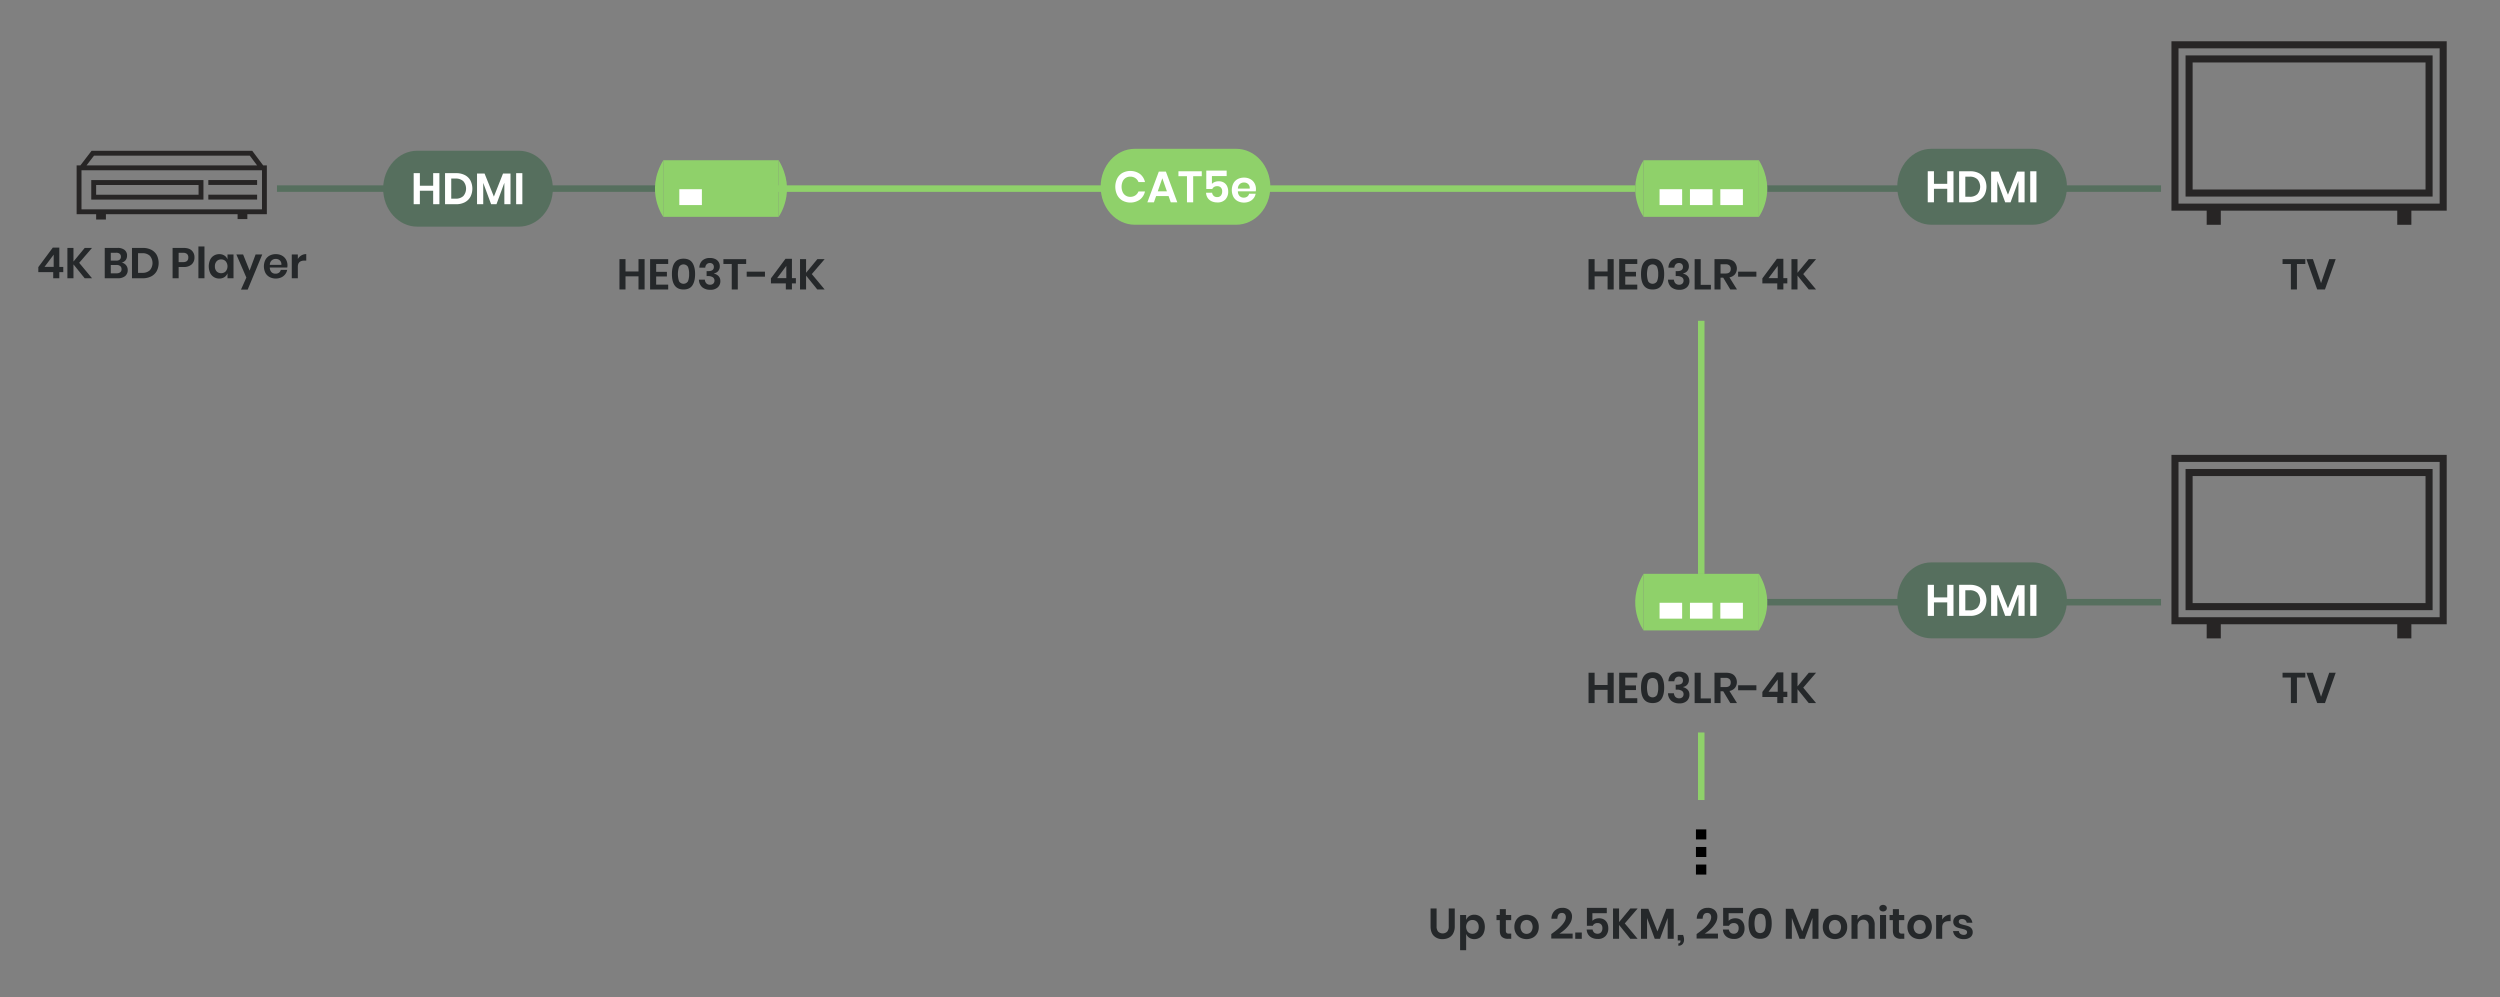 <svg xmlns="http://www.w3.org/2000/svg" xmlns:xlink="http://www.w3.org/1999/xlink" width="1920" height="765.945" viewBox="0 0 1920 765.945">
  <rect x="0" y="0" width="1920" height="765.945" fill="#808080" stroke="none"/>
  <defs>
    <clipPath id="clip-HE03L-4K_Diagram_Application_V1.0">
      <rect width="1920" height="765.946"/>
    </clipPath>
  </defs>
  <g id="HE03L-4K_Diagram_Application_V1.0" clip-path="url(#clip-HE03L-4K_Diagram_Application_V1.0)">
    <g id="Group_7838" data-name="Group 7838">
      <path id="Path_6144" data-name="Path 6144" d="M1770.487,199.03v3.7h-6.434v19.6H1759.4v-19.6H1753v-3.7Z" fill="#25282a"/>
      <path id="Path_6145" data-name="Path 6145" d="M1776.328,199.03l6.237,18.447,6.27-18.447h4.983l-8.25,23.3H1779.6l-8.25-23.3Z" fill="#25282a"/>
    </g>
    <g id="Group_7839" data-name="Group 7839">
      <path id="Path_6146" data-name="Path 6146" d="M29.42,209.011v-3.862l11.154-15.015h4.984v14.85h3.035v4.027H45.558V213.7H40.871v-4.685Zm11.814-13.432-7.062,9.4h7.062Z" fill="#25282a"/>
      <path id="Path_6147" data-name="Path 6147" d="M60.8,201.849,70.67,213.7H65.027l-8.613-10.659V213.7H51.761V190.4h4.653v10.461L65.06,190.4h5.61Z" fill="#25282a"/>
      <path id="Path_6148" data-name="Path 6148" d="M96.822,203.68a5.674,5.674,0,0,1,1.27,3.68A5.814,5.814,0,0,1,96.129,212a8.46,8.46,0,0,1-5.692,1.7h-10V190.4h9.8a8.381,8.381,0,0,1,5.429,1.551,5.31,5.31,0,0,1,1.9,4.356,5.431,5.431,0,0,1-1.138,3.564,5.3,5.3,0,0,1-2.987,1.815A5.657,5.657,0,0,1,96.822,203.68ZM85.09,200.166h4.191a3.985,3.985,0,0,0,2.657-.776,2.768,2.768,0,0,0,.907-2.227,2.845,2.845,0,0,0-.891-2.244,4.032,4.032,0,0,0-2.739-.792H85.09Zm7.26,8.927a2.872,2.872,0,0,0,.99-2.36,2.942,2.942,0,0,0-1.006-2.392,4.335,4.335,0,0,0-2.855-.842H85.09v6.4h4.422A4.384,4.384,0,0,0,92.35,209.093Z" fill="#25282a"/>
      <path id="Path_6149" data-name="Path 6149" d="M120.4,208.119a10.093,10.093,0,0,1-4.208,4.108,13.733,13.733,0,0,1-6.55,1.469h-8.283V190.4h8.283a14.005,14.005,0,0,1,6.55,1.436,9.928,9.928,0,0,1,4.208,4.058,13.6,13.6,0,0,1,0,12.227Zm-5.33-.561a8.525,8.525,0,0,0,0-11.121,8.07,8.07,0,0,0-5.824-1.98h-3.234v15.081h3.234A8.07,8.07,0,0,0,115.07,207.558Z" fill="#25282a"/>
      <path id="Path_6150" data-name="Path 6150" d="M137.2,205.05V213.7h-4.653V190.4h8.481q4.125,0,6.221,1.98a7.046,7.046,0,0,1,2.1,5.379,6.857,6.857,0,0,1-2.161,5.313,8.792,8.792,0,0,1-6.155,1.98Zm7.425-7.293a3.547,3.547,0,0,0-.957-2.673,4.417,4.417,0,0,0-3.135-.924H137.2v7.161h3.333Q144.621,201.321,144.621,197.757Z" fill="#25282a"/>
      <path id="Path_6151" data-name="Path 6151" d="M157.029,189.276V213.7h-4.653v-24.42Z" fill="#25282a"/>
      <path id="Path_6152" data-name="Path 6152" d="M172.374,196.272a5.931,5.931,0,0,1,2.343,2.937v-3.795h4.62V213.7h-4.62v-3.828a6.013,6.013,0,0,1-2.343,2.953,6.943,6.943,0,0,1-3.96,1.106,7.853,7.853,0,0,1-4.158-1.122,7.574,7.574,0,0,1-2.887-3.251,12.537,12.537,0,0,1,0-10,7.571,7.571,0,0,1,2.887-3.25,7.853,7.853,0,0,1,4.158-1.122A7.028,7.028,0,0,1,172.374,196.272Zm-6.006,4.389a5.494,5.494,0,0,0-1.32,3.894,5.43,5.43,0,0,0,1.32,3.877,5,5,0,0,0,6.98-.033,6.128,6.128,0,0,0,0-7.721,4.6,4.6,0,0,0-3.482-1.436A4.555,4.555,0,0,0,166.368,200.661Z" fill="#25282a"/>
      <path id="Path_6153" data-name="Path 6153" d="M186.7,195.414l4.983,12.408,4.62-12.408h5.115l-11.187,26.994h-5.148l4.125-9.24-7.689-17.754Z" fill="#25282a"/>
      <path id="Path_6154" data-name="Path 6154" d="M220.62,205.446h-13.4a5.037,5.037,0,0,0,1.32,3.6,4.245,4.245,0,0,0,3.036,1.155,4.411,4.411,0,0,0,2.69-.792,3.516,3.516,0,0,0,1.369-2.145h4.917A7.866,7.866,0,0,1,219,210.693a8.1,8.1,0,0,1-3.053,2.376,10.459,10.459,0,0,1-8.893-.28,8,8,0,0,1-3.234-3.251,11.363,11.363,0,0,1,0-9.983,7.871,7.871,0,0,1,3.234-3.25,9.844,9.844,0,0,1,4.752-1.122,9.632,9.632,0,0,1,4.735,1.122,7.913,7.913,0,0,1,3.135,3.085,9.029,9.029,0,0,1,.941,6.056ZM214.927,200a4.465,4.465,0,0,0-3.118-1.155A4.571,4.571,0,0,0,208.641,200a4.728,4.728,0,0,0-1.419,3.4H216.1A4.1,4.1,0,0,0,214.927,200Z" fill="#25282a"/>
      <path id="Path_6155" data-name="Path 6155" d="M231.443,196.157a7.18,7.18,0,0,1,3.762-1.007v4.984h-1.352q-5.116,0-5.116,4.752v8.81h-4.653V195.414h4.653v3.5A7.654,7.654,0,0,1,231.443,196.157Z" fill="#25282a"/>
    </g>
    <g id="Group_7840" data-name="Group 7840">
      <path id="Path_6156" data-name="Path 6156" d="M495.056,199.031v23.3H490.37V212.2H480.4v10.131h-4.652v-23.3H480.4v9.438h9.967v-9.438Z" fill="#25282a"/>
      <path id="Path_6157" data-name="Path 6157" d="M503.933,202.727v6.039h8.25v3.564h-8.25v6.27h9.239v3.729H499.279v-23.3h13.893v3.7Z" fill="#25282a"/>
      <path id="Path_6158" data-name="Path 6158" d="M516.043,210.482q0-11.814,8.91-11.814,4.719,0,6.8,3.168t2.079,8.646q0,5.511-2.079,8.679t-6.8,3.168Q516.043,222.329,516.043,210.482Zm13.2,0a13.738,13.738,0,0,0-.874-5.495,4.016,4.016,0,0,0-6.864,0,17.8,17.8,0,0,0,0,11.023,4.016,4.016,0,0,0,6.864,0A13.847,13.847,0,0,0,529.243,210.482Z" fill="#25282a"/>
      <path id="Path_6159" data-name="Path 6159" d="M549.356,198.965a5.942,5.942,0,0,1,2.575,2.277,6.155,6.155,0,0,1,.874,3.233,5.486,5.486,0,0,1-1.221,3.68,5.2,5.2,0,0,1-3.234,1.766v.165q4.883,1.452,4.884,5.742a6.328,6.328,0,0,1-2.013,4.867,8.042,8.042,0,0,1-5.676,1.864,9.366,9.366,0,0,1-6.2-1.929,7.9,7.9,0,0,1-2.574-5.825h4.554a4.516,4.516,0,0,0,1.171,2.822,3.793,3.793,0,0,0,2.855,1.039,3.382,3.382,0,0,0,2.475-.874,3.071,3.071,0,0,0,.891-2.294,2.938,2.938,0,0,0-1.287-2.574,6.669,6.669,0,0,0-3.8-.891h-.957v-3.795h.957q4.62.066,4.62-3.2a2.979,2.979,0,0,0-.825-2.228,3.069,3.069,0,0,0-2.244-.808,3.338,3.338,0,0,0-2.442.94,3.967,3.967,0,0,0-1.089,2.624H537.1a7.682,7.682,0,0,1,2.31-5.495,8.388,8.388,0,0,1,5.874-1.931A9.253,9.253,0,0,1,549.356,198.965Z" fill="#25282a"/>
      <path id="Path_6160" data-name="Path 6160" d="M573.066,199.031v3.7h-6.434v19.6h-4.653v-19.6h-6.4v-3.7Z" fill="#25282a"/>
      <path id="Path_6161" data-name="Path 6161" d="M587.488,208.634v3.861H573.463v-3.861Z" fill="#25282a"/>
      <path id="Path_6162" data-name="Path 6162" d="M592.075,217.643v-3.861l11.154-15.016h4.983v14.851h3.036v4.026h-3.036v4.686h-4.687v-4.686Zm11.814-13.431-7.062,9.4h7.062Z" fill="#25282a"/>
      <path id="Path_6163" data-name="Path 6163" d="M623.458,210.482l9.866,11.847h-5.642l-8.614-10.659v10.659h-4.652v-23.3h4.652v10.461l8.646-10.461h5.61Z" fill="#25282a"/>
    </g>
    <g id="Group_7841" data-name="Group 7841">
      <path id="Path_6164" data-name="Path 6164" d="M1239.312,199.031v23.3h-4.686V212.2h-9.966v10.131h-4.653v-23.3h4.653v9.438h9.966v-9.438Z" fill="#25282a"/>
      <path id="Path_6165" data-name="Path 6165" d="M1248.188,202.727v6.039h8.25v3.564h-8.25v6.27h9.241v3.729h-13.894v-23.3h13.894v3.7Z" fill="#25282a"/>
      <path id="Path_6166" data-name="Path 6166" d="M1260.3,210.482q0-11.814,8.91-11.814,4.719,0,6.8,3.168t2.078,8.646q0,5.511-2.078,8.679t-6.8,3.168Q1260.3,222.329,1260.3,210.482Zm13.2,0a13.737,13.737,0,0,0-.874-5.495,4.016,4.016,0,0,0-6.864,0,17.814,17.814,0,0,0,0,11.023,4.016,4.016,0,0,0,6.864,0A13.846,13.846,0,0,0,1273.5,210.482Z" fill="#25282a"/>
      <path id="Path_6167" data-name="Path 6167" d="M1293.612,198.965a5.936,5.936,0,0,1,2.575,2.277,6.146,6.146,0,0,1,.874,3.233,5.486,5.486,0,0,1-1.221,3.68,5.2,5.2,0,0,1-3.235,1.766v.165q4.884,1.452,4.885,5.742a6.328,6.328,0,0,1-2.013,4.867,8.042,8.042,0,0,1-5.676,1.864,9.366,9.366,0,0,1-6.2-1.929,7.9,7.9,0,0,1-2.574-5.825h4.554a4.516,4.516,0,0,0,1.171,2.822,3.8,3.8,0,0,0,2.856,1.039,3.381,3.381,0,0,0,2.474-.874,3.071,3.071,0,0,0,.891-2.294,2.938,2.938,0,0,0-1.287-2.574,6.669,6.669,0,0,0-3.8-.891h-.957v-3.795h.957q4.62.066,4.62-3.2a2.983,2.983,0,0,0-.825-2.228,3.067,3.067,0,0,0-2.244-.808,3.338,3.338,0,0,0-2.442.94,3.962,3.962,0,0,0-1.089,2.624h-4.553a7.677,7.677,0,0,1,2.309-5.495,8.388,8.388,0,0,1,5.874-1.931A9.253,9.253,0,0,1,1293.612,198.965Z" fill="#25282a"/>
      <path id="Path_6168" data-name="Path 6168" d="M1306.136,218.764h7.821v3.565h-12.474v-23.3h4.653Z" fill="#25282a"/>
      <path id="Path_6169" data-name="Path 6169" d="M1328.873,222.329l-5.445-9.075h-2.046v9.075h-4.653v-23.3h8.876q4.061,0,6.188,1.98a7.423,7.423,0,0,1,.66,9.636,7.242,7.242,0,0,1-4.24,2.376l5.808,9.306Zm-7.491-12.276h3.828q3.992,0,3.993-3.531a3.479,3.479,0,0,0-.974-2.624,4.209,4.209,0,0,0-3.019-.94h-3.828Z" fill="#25282a"/>
      <path id="Path_6170" data-name="Path 6170" d="M1348.9,208.634v3.861h-14.024v-3.861Z" fill="#25282a"/>
      <path id="Path_6171" data-name="Path 6171" d="M1353.49,217.643v-3.861l11.155-15.016h4.982v14.851h3.036v4.026h-3.036v4.686h-4.686v-4.686Zm11.815-13.431-7.063,9.4h7.063Z" fill="#25282a"/>
      <path id="Path_6172" data-name="Path 6172" d="M1384.873,210.482l9.867,11.847H1389.1l-8.614-10.659v10.659h-4.653v-23.3h4.653v10.461l8.646-10.461h5.61Z" fill="#25282a"/>
    </g>
    <g id="Group_7842" data-name="Group 7842">
      <rect id="Rectangle_489" data-name="Rectangle 489" width="690.771" height="5" transform="translate(565.076 142.347)" fill="#8fd16a"/>
    </g>
    <g id="Group_7843" data-name="Group 7843">
      <rect id="Rectangle_490" data-name="Rectangle 490" width="302.425" height="5" transform="translate(1357.249 142.347)" fill="#566f5e"/>
    </g>
    <g id="Group_7844" data-name="Group 7844">
      <rect id="Rectangle_491" data-name="Rectangle 491" width="293.425" height="5" transform="translate(212.717 142.347)" fill="#566f5e"/>
    </g>
    <g id="Group_7847" data-name="Group 7847">
      <g id="Group_7845" data-name="Group 7845">
        <path id="Path_6173" data-name="Path 6173" d="M871.555,114.281h77.813c14.505,0,26.26,13.057,26.26,29.16h0c0,16.107-11.755,29.165-26.26,29.165H871.555c-14.505,0-26.261-13.058-26.261-29.165h0C845.294,127.338,857.05,114.281,871.555,114.281Z" fill="#8fd16a"/>
      </g>
      <g id="CAT5e-2" style="isolation: isolate">
        <g id="Group_7846" data-name="Group 7846" style="isolation: isolate">
          <path id="Path_6174" data-name="Path 6174" d="M875.47,133.573a10.869,10.869,0,0,1,3.886,6.252h-5a6.538,6.538,0,0,0-2.416-3.041A6.823,6.823,0,0,0,868,135.669a6.218,6.218,0,0,0-5.779,3.649,10.4,10.4,0,0,0,0,8.212A6.222,6.222,0,0,0,868,151.179a6.83,6.83,0,0,0,3.936-1.115,6.535,6.535,0,0,0,2.416-3.042h5a10.863,10.863,0,0,1-3.886,6.252,12.853,12.853,0,0,1-13.433.761,10.457,10.457,0,0,1-4.055-4.309,14.547,14.547,0,0,1,0-12.6,10.5,10.5,0,0,1,4.039-4.309,12.884,12.884,0,0,1,13.449.76Z" fill="#fff"/>
          <path id="Path_6175" data-name="Path 6175" d="M897.469,150.571h-9.564l-1.689,4.8h-5.035l8.786-23.588h5.44l8.753,23.588h-5.035Zm-1.284-3.616-3.515-10.07-3.514,10.07Z" fill="#fff"/>
          <path id="Path_6176" data-name="Path 6176" d="M922.949,131.511V135.3h-6.59V155.37h-4.764V135.3h-6.556v-3.786Z" fill="#fff"/>
          <path id="Path_6177" data-name="Path 6177" d="M942.076,135.229H930.755v6.015a5.448,5.448,0,0,1,2.146-1.47,7.935,7.935,0,0,1,3.024-.557,7.392,7.392,0,0,1,4.106,1.064,6.463,6.463,0,0,1,2.433,2.839,9.536,9.536,0,0,1,.795,3.936,8.6,8.6,0,0,1-2.147,6.117,7.976,7.976,0,0,1-6.133,2.3,10.308,10.308,0,0,1-4.528-.929,7.236,7.236,0,0,1-3.008-2.6,7.689,7.689,0,0,1-1.182-3.9h4.629a4.135,4.135,0,0,0,1.251,2.416,3.706,3.706,0,0,0,2.6.9,3.527,3.527,0,0,0,2.923-1.2,4.953,4.953,0,0,0,.963-3.194,4.054,4.054,0,0,0-1.014-2.94,3.814,3.814,0,0,0-2.872-1.047,4.256,4.256,0,0,0-2.3.591,3.523,3.523,0,0,0-1.385,1.572H926.43V131.039h15.646Z" fill="#fff"/>
          <path id="Path_6178" data-name="Path 6178" d="M964.413,146.922h-13.72a5.156,5.156,0,0,0,1.351,3.682,4.349,4.349,0,0,0,3.109,1.184,4.508,4.508,0,0,0,2.754-.812,3.587,3.587,0,0,0,1.4-2.2h5.036a8.07,8.07,0,0,1-1.589,3.515,8.308,8.308,0,0,1-3.126,2.432,10.708,10.708,0,0,1-9.108-.287,8.2,8.2,0,0,1-3.311-3.328,11.634,11.634,0,0,1,0-10.223,8.066,8.066,0,0,1,3.311-3.329,10.1,10.1,0,0,1,4.867-1.148,9.871,9.871,0,0,1,4.849,1.148,8.106,8.106,0,0,1,3.21,3.16,9.246,9.246,0,0,1,.964,6.2Zm-5.83-5.577a4.575,4.575,0,0,0-3.193-1.182,4.681,4.681,0,0,0-3.244,1.182,4.845,4.845,0,0,0-1.453,3.481h9.09A4.2,4.2,0,0,0,958.583,141.345Z" fill="#fff"/>
        </g>
      </g>
    </g>
    <g id="Group_7852" data-name="Group 7852">
      <g id="Group_7848" data-name="Group 7848">
        <rect id="Rectangle_492" data-name="Rectangle 492" width="37.463" height="3.746" transform="translate(159.997 138.276)" fill="#272525"/>
      </g>
      <g id="Group_7849" data-name="Group 7849">
        <rect id="Rectangle_493" data-name="Rectangle 493" width="37.463" height="3.746" transform="translate(159.997 149.515)" fill="#272525"/>
      </g>
      <g id="Group_7850" data-name="Group 7850">
        <path id="Path_6179" data-name="Path 6179" d="M156.251,138.311H70.087V153.3h86.164Zm-3.746,11.239H73.833v-7.493h78.672Z" fill="#272525"/>
      </g>
      <g id="Group_7851" data-name="Group 7851">
        <path id="Path_6180" data-name="Path 6180" d="M202.143,127.037,193.714,115.8H70.337L61.72,127.037H58.848V164.5H73.833v3.746h.015v.375h7.493V164.5H182.475v3.746h7.492V164.5h14.985V127.037ZM72.187,119.544H191.841l5.619,7.493H66.443Zm129.019,41.209H62.594v-29.97H201.206Z" fill="#272525"/>
      </g>
    </g>
    <g id="Group_7855" data-name="Group 7855">
      <g id="Group_7853" data-name="Group 7853">
        <path id="Path_6181" data-name="Path 6181" d="M1483.339,114.281h77.812c14.505,0,26.261,13.057,26.261,29.16h0c0,16.107-11.756,29.165-26.261,29.165h-77.812c-14.505,0-26.261-13.058-26.261-29.165h0C1457.078,127.338,1468.834,114.281,1483.339,114.281Z" fill="#566f5e"/>
      </g>
      <g id="CAT5e-2-2" data-name="CAT5e-2" style="isolation: isolate">
        <g id="Group_7854" data-name="Group 7854" style="isolation: isolate">
          <path id="Path_6182" data-name="Path 6182" d="M1500.28,131.511V155.37h-4.8V144.995h-10.206V155.37h-4.764V131.511h4.764v9.666h10.206v-9.666Z" fill="#fff"/>
          <path id="Path_6183" data-name="Path 6183" d="M1524.1,149.659a10.338,10.338,0,0,1-4.308,4.207,14.068,14.068,0,0,1-6.708,1.5h-8.482V131.511h8.482a14.353,14.353,0,0,1,6.708,1.47,10.172,10.172,0,0,1,4.308,4.157,13.914,13.914,0,0,1,0,12.521Zm-5.457-.575a8.728,8.728,0,0,0,0-11.388,8.263,8.263,0,0,0-5.964-2.027h-3.312v15.443h3.312A8.264,8.264,0,0,0,1518.647,149.084Z" fill="#fff"/>
          <path id="Path_6184" data-name="Path 6184" d="M1554.891,131.782V155.37h-4.732V138.913l-6.049,16.457h-4.123l-6.049-16.39v16.39h-4.764V131.782h5.778l7.164,17.741,7.03-17.741Z" fill="#fff"/>
          <path id="Path_6185" data-name="Path 6185" d="M1563.98,131.511V155.37h-4.765V131.511Z" fill="#fff"/>
        </g>
      </g>
    </g>
    <g id="Group_7858" data-name="Group 7858">
      <g id="Group_7856" data-name="Group 7856">
        <path id="Path_6186" data-name="Path 6186" d="M1868.234,42.554H1678.515V150.965h189.719Zm-5.421,102.99H1683.935V47.974h178.878Z" fill="#272525"/>
      </g>
      <g id="Group_7857" data-name="Group 7857">
        <path id="Path_6187" data-name="Path 6187" d="M1879.075,31.713h-211.4V161.806h27.055v10.841h10.841V161.806h135.514v10.841h10.841V161.806h27.15Zm-5.421,124.672h-200.56V37.133h200.56Z" fill="#272525"/>
      </g>
    </g>
    <g id="Group_7867" data-name="Group 7867">
      <g id="Group_7862" data-name="Group 7862">
        <g id="Group_7859" data-name="Group 7859">
          <rect id="Rectangle_494" data-name="Rectangle 494" width="88.579" height="43.461" transform="translate(1262.258 123.064)" fill="#8fd16a"/>
        </g>
        <g id="Group_7860" data-name="Group 7860">
          <path id="Path_6188" data-name="Path 6188" d="M1262.258,123.064v43.461S1247.833,146.936,1262.258,123.064Z" fill="#8fd16a"/>
        </g>
        <g id="Group_7861" data-name="Group 7861">
          <path id="Path_6189" data-name="Path 6189" d="M1350.837,123.064v43.461S1365.263,146.936,1350.837,123.064Z" fill="#8fd16a"/>
        </g>
      </g>
      <g id="Group_7866" data-name="Group 7866">
        <g id="Group_7863" data-name="Group 7863">
          <rect id="Rectangle_495" data-name="Rectangle 495" width="17.33" height="12.185" transform="translate(1274.553 145.304)" fill="#fff"/>
        </g>
        <g id="Group_7864" data-name="Group 7864">
          <rect id="Rectangle_496" data-name="Rectangle 496" width="17.33" height="12.185" transform="translate(1297.883 145.304)" fill="#fff"/>
        </g>
        <g id="Group_7865" data-name="Group 7865">
          <rect id="Rectangle_497" data-name="Rectangle 497" width="17.33" height="12.185" transform="translate(1321.213 145.304)" fill="#fff"/>
        </g>
      </g>
    </g>
    <g id="Group_7868" data-name="Group 7868">
      <path id="Path_6190" data-name="Path 6190" d="M1770.487,516.667v3.7h-6.434v19.6H1759.4v-19.6H1753v-3.7Z" fill="#25282a"/>
      <path id="Path_6191" data-name="Path 6191" d="M1776.328,516.667l6.237,18.447,6.27-18.447h4.983l-8.25,23.3H1779.6l-8.25-23.3Z" fill="#25282a"/>
    </g>
    <g id="Group_7869" data-name="Group 7869">
      <path id="Path_6192" data-name="Path 6192" d="M1239.312,516.667v23.3h-4.686V529.834h-9.966v10.132h-4.653v-23.3h4.653V526.1h9.966v-9.438Z" fill="#25282a"/>
      <path id="Path_6193" data-name="Path 6193" d="M1248.188,520.363V526.4h8.25v3.564h-8.25v6.27h9.241v3.73h-13.894v-23.3h13.894v3.7Z" fill="#25282a"/>
      <path id="Path_6194" data-name="Path 6194" d="M1260.3,528.118q0-11.812,8.91-11.814,4.719,0,6.8,3.168t2.078,8.646q0,5.513-2.078,8.68t-6.8,3.168Q1260.3,539.966,1260.3,528.118Zm13.2,0a13.732,13.732,0,0,0-.874-5.494,4.015,4.015,0,0,0-6.864,0,17.808,17.808,0,0,0,0,11.021,4.015,4.015,0,0,0,6.864,0A13.838,13.838,0,0,0,1273.5,528.118Z" fill="#25282a"/>
      <path id="Path_6195" data-name="Path 6195" d="M1293.612,516.6a5.936,5.936,0,0,1,2.575,2.277,6.149,6.149,0,0,1,.874,3.234,5.488,5.488,0,0,1-1.221,3.68,5.194,5.194,0,0,1-3.235,1.765v.165q4.884,1.452,4.885,5.742a6.33,6.33,0,0,1-2.013,4.868,8.042,8.042,0,0,1-5.676,1.864,9.361,9.361,0,0,1-6.2-1.931,7.9,7.9,0,0,1-2.574-5.824h4.554a4.509,4.509,0,0,0,1.171,2.821,3.789,3.789,0,0,0,2.856,1.04,3.381,3.381,0,0,0,2.474-.874,3.071,3.071,0,0,0,.891-2.294,2.938,2.938,0,0,0-1.287-2.574,6.669,6.669,0,0,0-3.8-.891h-.957v-3.795h.957q4.62.067,4.62-3.2a2.979,2.979,0,0,0-.825-2.227,3.068,3.068,0,0,0-2.244-.809,3.339,3.339,0,0,0-2.442.941,3.96,3.96,0,0,0-1.089,2.623h-4.553a7.675,7.675,0,0,1,2.309-5.494,8.383,8.383,0,0,1,5.874-1.931A9.267,9.267,0,0,1,1293.612,516.6Z" fill="#25282a"/>
      <path id="Path_6196" data-name="Path 6196" d="M1306.136,536.4h7.821v3.565h-12.474v-23.3h4.653Z" fill="#25282a"/>
      <path id="Path_6197" data-name="Path 6197" d="M1328.873,539.966l-5.445-9.076h-2.046v9.076h-4.653v-23.3h8.876q4.061,0,6.188,1.98a7.423,7.423,0,0,1,.66,9.636,7.242,7.242,0,0,1-4.24,2.376l5.808,9.307Zm-7.491-12.277h3.828q3.992,0,3.993-3.531a3.476,3.476,0,0,0-.974-2.623,4.2,4.2,0,0,0-3.019-.941h-3.828Z" fill="#25282a"/>
      <path id="Path_6198" data-name="Path 6198" d="M1348.9,526.27v3.862h-14.024V526.27Z" fill="#25282a"/>
      <path id="Path_6199" data-name="Path 6199" d="M1353.49,535.279v-3.861l11.155-15.015h4.982v14.85h3.036v4.026h-3.036v4.687h-4.686v-4.687Zm11.815-13.431-7.063,9.4h7.063Z" fill="#25282a"/>
      <path id="Path_6200" data-name="Path 6200" d="M1384.873,528.118l9.867,11.848H1389.1l-8.614-10.66v10.66h-4.653v-23.3h4.653v10.461l8.646-10.461h5.61Z" fill="#25282a"/>
    </g>
    <g id="Group_7870" data-name="Group 7870">
      <path id="Path_6201" data-name="Path 6201" d="M1103.305,697.72v13.663a6.061,6.061,0,0,0,1.2,4.108,5.068,5.068,0,0,0,6.929,0,6.066,6.066,0,0,0,1.2-4.108V697.72h4.621v13.663a11.365,11.365,0,0,1-1.205,5.461,7.764,7.764,0,0,1-3.333,3.317,10.477,10.477,0,0,1-4.835,1.088,9.048,9.048,0,0,1-6.7-2.508q-2.508-2.508-2.508-7.358V697.72Z" fill="#25282a"/>
      <path id="Path_6202" data-name="Path 6202" d="M1136.437,703.628a7.584,7.584,0,0,1,2.887,3.25,12.547,12.547,0,0,1,0,10,7.587,7.587,0,0,1-2.887,3.251,7.859,7.859,0,0,1-4.159,1.121,6.853,6.853,0,0,1-3.943-1.106,6.044,6.044,0,0,1-2.327-2.953v12.54h-4.653V702.736h4.653v3.795a5.969,5.969,0,0,1,2.327-2.937,6.944,6.944,0,0,1,3.943-1.088A7.859,7.859,0,0,1,1136.437,703.628ZM1127.345,708a6.124,6.124,0,0,0,0,7.721,5,5,0,0,0,6.979.034,5.434,5.434,0,0,0,1.321-3.877,5.5,5.5,0,0,0-1.321-3.9,4.555,4.555,0,0,0-3.5-1.419A4.6,4.6,0,0,0,1127.345,708Z" fill="#25282a"/>
      <path id="Path_6203" data-name="Path 6203" d="M1160.625,717.025v3.993h-2.442a6.757,6.757,0,0,1-4.7-1.485q-1.633-1.484-1.633-4.95v-7.92h-2.541v-3.927h2.541v-4.52h4.653v4.52h4.092v3.927H1156.5v7.986a2.58,2.58,0,0,0,.527,1.848,2.468,2.468,0,0,0,1.783.528Z" fill="#25282a"/>
      <path id="Path_6204" data-name="Path 6204" d="M1177.207,703.628a8.219,8.219,0,0,1,3.35,3.25,9.887,9.887,0,0,1,1.22,5,9.787,9.787,0,0,1-1.22,4.982,8.362,8.362,0,0,1-3.35,3.251,10.7,10.7,0,0,1-9.6,0,8.355,8.355,0,0,1-3.35-3.251,9.767,9.767,0,0,1-1.221-4.982,9.866,9.866,0,0,1,1.221-5,8.212,8.212,0,0,1,3.35-3.25,10.835,10.835,0,0,1,9.6,0Zm-8.1,4.273a6.52,6.52,0,0,0,0,7.953,4.662,4.662,0,0,0,6.6,0,6.516,6.516,0,0,0,0-7.953,4.659,4.659,0,0,0-6.6,0Z" fill="#25282a"/>
      <path id="Path_6205" data-name="Path 6205" d="M1202.566,704.485a3.7,3.7,0,0,0-.742-2.441,2.855,2.855,0,0,0-2.326-.892q-3.269,0-3.465,4.455h-4.521a8.679,8.679,0,0,1,2.508-6.253,8.279,8.279,0,0,1,5.84-2.129,7.643,7.643,0,0,1,5.529,1.865,6.586,6.586,0,0,1,1.929,4.966,9.654,9.654,0,0,1-1.435,4.9,19.841,19.841,0,0,1-3.647,4.52,28.512,28.512,0,0,1-4.652,3.548h10.2v3.795h-16.4v-3.465Q1202.567,709.6,1202.566,704.485Z" fill="#25282a"/>
      <path id="Path_6206" data-name="Path 6206" d="M1214.81,716.167v4.851h-5.017v-4.851Z" fill="#25282a"/>
      <path id="Path_6207" data-name="Path 6207" d="M1234.016,701.35H1222.96v5.874a5.341,5.341,0,0,1,2.1-1.435,7.761,7.761,0,0,1,2.954-.544,7.222,7.222,0,0,1,4.009,1.039,6.323,6.323,0,0,1,2.376,2.771,9.33,9.33,0,0,1,.775,3.845,8.4,8.4,0,0,1-2.1,5.974,7.792,7.792,0,0,1-5.989,2.244,10.075,10.075,0,0,1-4.422-.908,7.052,7.052,0,0,1-2.936-2.541,7.5,7.5,0,0,1-1.156-3.812h4.521a4.045,4.045,0,0,0,1.221,2.36,3.622,3.622,0,0,0,2.541.875,3.442,3.442,0,0,0,2.855-1.172,4.835,4.835,0,0,0,.94-3.118,3.959,3.959,0,0,0-.99-2.872,3.727,3.727,0,0,0-2.805-1.023,4.157,4.157,0,0,0-2.244.578,3.436,3.436,0,0,0-1.352,1.534h-4.522v-13.76h15.28Z" fill="#25282a"/>
      <path id="Path_6208" data-name="Path 6208" d="M1247.842,709.172l9.867,11.846h-5.643l-8.613-10.659v10.659H1238.8v-23.3h4.652v10.461l8.647-10.461h5.609Z" fill="#25282a"/>
      <path id="Path_6209" data-name="Path 6209" d="M1285.4,697.984v23.034h-4.621V704.947l-5.906,16.071h-4.026l-5.907-16.005v16.005h-4.653V697.984h5.643l7,17.325,6.863-17.325Z" fill="#25282a"/>
      <path id="Path_6210" data-name="Path 6210" d="M1293.349,721.612a5.167,5.167,0,0,1-1.074,3.366,4.02,4.02,0,0,1-3.316,1.321v-1.783a1.671,1.671,0,0,0,1.254-.412,2.11,2.11,0,0,0,.4-1.468V722.3H1288.5v-4.29h4.06A8.808,8.808,0,0,1,1293.349,721.612Z" fill="#25282a"/>
      <path id="Path_6211" data-name="Path 6211" d="M1314.17,704.485a3.7,3.7,0,0,0-.742-2.441,2.856,2.856,0,0,0-2.326-.892q-3.267,0-3.465,4.455h-4.522a8.687,8.687,0,0,1,2.508-6.253,8.282,8.282,0,0,1,5.842-2.129,7.639,7.639,0,0,1,5.527,1.865,6.586,6.586,0,0,1,1.93,4.966,9.663,9.663,0,0,1-1.435,4.9,19.87,19.87,0,0,1-3.647,4.52,28.559,28.559,0,0,1-4.652,3.548h10.2v3.795h-16.4v-3.465Q1314.17,709.6,1314.17,704.485Z" fill="#25282a"/>
      <path id="Path_6212" data-name="Path 6212" d="M1338.656,701.35H1327.6v5.874a5.33,5.33,0,0,1,2.095-1.435,7.756,7.756,0,0,1,2.953-.544,7.223,7.223,0,0,1,4.01,1.039,6.315,6.315,0,0,1,2.375,2.771,9.3,9.3,0,0,1,.777,3.845,8.406,8.406,0,0,1-2.1,5.974,7.8,7.8,0,0,1-5.989,2.244,10.069,10.069,0,0,1-4.422-.908,7.064,7.064,0,0,1-2.938-2.541,7.515,7.515,0,0,1-1.155-3.812h4.521a4.046,4.046,0,0,0,1.221,2.36,3.621,3.621,0,0,0,2.541.875,3.442,3.442,0,0,0,2.855-1.172,4.835,4.835,0,0,0,.94-3.118,3.963,3.963,0,0,0-.989-2.872,3.729,3.729,0,0,0-2.806-1.023,4.152,4.152,0,0,0-2.244.578,3.445,3.445,0,0,0-1.353,1.534h-4.521v-13.76h15.279Z" fill="#25282a"/>
      <path id="Path_6213" data-name="Path 6213" d="M1342.88,709.172q0-11.814,8.91-11.815,4.719,0,6.8,3.168t2.079,8.647q0,5.509-2.079,8.678t-6.8,3.168Q1342.88,721.018,1342.88,709.172Zm13.2,0a13.718,13.718,0,0,0-.875-5.495,4.015,4.015,0,0,0-6.863,0,17.792,17.792,0,0,0,0,11.022,4.014,4.014,0,0,0,6.863,0A13.821,13.821,0,0,0,1356.08,709.172Z" fill="#25282a"/>
      <path id="Path_6214" data-name="Path 6214" d="M1396.6,697.984v23.034h-4.621V704.947l-5.907,16.071h-4.025l-5.907-16.005v16.005h-4.654V697.984h5.643l7,17.325,6.864-17.325Z" fill="#25282a"/>
      <path id="Path_6215" data-name="Path 6215" d="M1414.076,703.628a8.213,8.213,0,0,1,3.35,3.25,9.877,9.877,0,0,1,1.22,5,9.777,9.777,0,0,1-1.22,4.982,8.356,8.356,0,0,1-3.35,3.251,10.7,10.7,0,0,1-9.6,0,8.355,8.355,0,0,1-3.35-3.251,9.778,9.778,0,0,1-1.221-4.982,9.877,9.877,0,0,1,1.221-5,8.212,8.212,0,0,1,3.35-3.25,10.833,10.833,0,0,1,9.6,0Zm-8.1,4.273a6.52,6.52,0,0,0,0,7.953,4.662,4.662,0,0,0,6.6,0,6.52,6.52,0,0,0,0-7.953,4.659,4.659,0,0,0-6.6,0Z" fill="#25282a"/>
      <path id="Path_6216" data-name="Path 6216" d="M1437.886,704.552a8.4,8.4,0,0,1,1.881,5.84v10.626h-4.621v-10.1a4.78,4.78,0,0,0-1.121-3.383,3.99,3.99,0,0,0-3.069-1.205,4.1,4.1,0,0,0-3.168,1.287,5.258,5.258,0,0,0-1.188,3.7v9.7h-4.653V702.736h4.653V706.4a5.834,5.834,0,0,1,2.392-2.888,7.125,7.125,0,0,1,3.845-1.039A6.471,6.471,0,0,1,1437.886,704.552Z" fill="#25282a"/>
      <path id="Path_6217" data-name="Path 6217" d="M1444.123,695.658a3.4,3.4,0,0,1,4.157,0,2.345,2.345,0,0,1,.792,1.831,2.306,2.306,0,0,1-.792,1.8,3.4,3.4,0,0,1-4.157,0,2.31,2.31,0,0,1-.793-1.8A2.348,2.348,0,0,1,1444.123,695.658Zm4.389,7.078v18.282h-4.654V702.736Z" fill="#25282a"/>
      <path id="Path_6218" data-name="Path 6218" d="M1462.5,717.025v3.993h-2.442a6.757,6.757,0,0,1-4.7-1.485q-1.633-1.484-1.633-4.95v-7.92h-2.541v-3.927h2.541v-4.52h4.653v4.52h4.092v3.927h-4.092v7.986a2.58,2.58,0,0,0,.527,1.848,2.466,2.466,0,0,0,1.782.528Z" fill="#25282a"/>
      <path id="Path_6219" data-name="Path 6219" d="M1479.086,703.628a8.219,8.219,0,0,1,3.35,3.25,9.887,9.887,0,0,1,1.22,5,9.787,9.787,0,0,1-1.22,4.982,8.362,8.362,0,0,1-3.35,3.251,10.7,10.7,0,0,1-9.6,0,8.352,8.352,0,0,1-3.349-3.251,9.767,9.767,0,0,1-1.221-4.982,9.866,9.866,0,0,1,1.221-5,8.209,8.209,0,0,1,3.349-3.25,10.837,10.837,0,0,1,9.6,0Zm-8.1,4.273a6.52,6.52,0,0,0,0,7.953,4.662,4.662,0,0,0,6.6,0,6.516,6.516,0,0,0,0-7.953,4.659,4.659,0,0,0-6.6,0Z" fill="#25282a"/>
      <path id="Path_6220" data-name="Path 6220" d="M1494.314,703.479a7.189,7.189,0,0,1,3.763-1.007v4.984h-1.353q-5.117,0-5.115,4.752v8.81h-4.653V702.736h4.653v3.5A7.659,7.659,0,0,1,1494.314,703.479Z" fill="#25282a"/>
      <path id="Path_6221" data-name="Path 6221" d="M1512.3,704.188a7.289,7.289,0,0,1,2.508,4.489h-4.356a3.638,3.638,0,0,0-1.188-2.113,3.575,3.575,0,0,0-2.41-.792,2.771,2.771,0,0,0-1.847.561,1.889,1.889,0,0,0-.66,1.518,1.539,1.539,0,0,0,.528,1.221,3.79,3.79,0,0,0,1.32.727q.792.262,2.277.627a23.23,23.23,0,0,1,3.382.973,5.6,5.6,0,0,1,2.245,1.617,4.459,4.459,0,0,1,.94,2.987,4.614,4.614,0,0,1-1.832,3.795,7.73,7.73,0,0,1-4.934,1.451,9.322,9.322,0,0,1-5.709-1.6,6.732,6.732,0,0,1-2.606-4.57h4.455a3.006,3.006,0,0,0,1.188,2.128,4.311,4.311,0,0,0,2.672.775,2.588,2.588,0,0,0,1.816-.577,1.948,1.948,0,0,0,.627-1.5,1.663,1.663,0,0,0-.544-1.287,3.694,3.694,0,0,0-1.354-.759q-.808-.264-2.293-.627a25.661,25.661,0,0,1-3.317-.94,5.293,5.293,0,0,1-2.178-1.534,4.312,4.312,0,0,1-.907-2.9,4.754,4.754,0,0,1,1.815-3.861,7.7,7.7,0,0,1,5.016-1.484A8.063,8.063,0,0,1,1512.3,704.188Z" fill="#25282a"/>
    </g>
    <g id="Group_7871" data-name="Group 7871">
      <rect id="Rectangle_498" data-name="Rectangle 498" width="302.425" height="5" transform="translate(1357.249 459.984)" fill="#566f5e"/>
    </g>
    <g id="Group_7874" data-name="Group 7874">
      <g id="Group_7872" data-name="Group 7872">
        <path id="Path_6222" data-name="Path 6222" d="M1483.339,431.917h77.812c14.505,0,26.261,13.057,26.261,29.16h0c0,16.107-11.756,29.165-26.261,29.165h-77.812c-14.505,0-26.261-13.058-26.261-29.165h0C1457.078,444.974,1468.834,431.917,1483.339,431.917Z" fill="#566f5e"/>
      </g>
      <g id="CAT5e-2-3" data-name="CAT5e-2" style="isolation: isolate">
        <g id="Group_7873" data-name="Group 7873" style="isolation: isolate">
          <path id="Path_6223" data-name="Path 6223" d="M1500.28,449.148v23.858h-4.8V462.632h-10.206v10.374h-4.764V449.148h4.764v9.665h10.206v-9.665Z" fill="#fff"/>
          <path id="Path_6224" data-name="Path 6224" d="M1524.1,467.3a10.344,10.344,0,0,1-4.308,4.207,14.068,14.068,0,0,1-6.708,1.5h-8.482V449.148h8.482a14.328,14.328,0,0,1,6.708,1.47,10.164,10.164,0,0,1,4.308,4.156,13.914,13.914,0,0,1,0,12.521Zm-5.457-.575a8.728,8.728,0,0,0,0-11.388,8.264,8.264,0,0,0-5.964-2.028h-3.312v15.444h3.312A8.264,8.264,0,0,0,1518.647,466.72Z" fill="#fff"/>
          <path id="Path_6225" data-name="Path 6225" d="M1554.891,449.419v23.587h-4.732V456.549l-6.049,16.457h-4.123l-6.049-16.39v16.39h-4.764V449.419h5.778l7.164,17.741,7.03-17.741Z" fill="#fff"/>
          <path id="Path_6226" data-name="Path 6226" d="M1563.98,449.148v23.858h-4.765V449.148Z" fill="#fff"/>
        </g>
      </g>
    </g>
    <g id="Group_7877" data-name="Group 7877">
      <g id="Group_7875" data-name="Group 7875">
        <path id="Path_6227" data-name="Path 6227" d="M1868.234,360.19H1678.515V468.6h189.719Zm-5.421,102.99H1683.935V365.61h178.878Z" fill="#272525"/>
      </g>
      <g id="Group_7876" data-name="Group 7876">
        <path id="Path_6228" data-name="Path 6228" d="M1879.075,349.349h-211.4V479.442h27.055v10.841h10.841V479.442h135.514v10.841h10.841V479.442h27.15Zm-5.421,124.672h-200.56V354.769h200.56Z" fill="#272525"/>
      </g>
    </g>
    <g id="Group_7886" data-name="Group 7886">
      <g id="Group_7881" data-name="Group 7881">
        <g id="Group_7878" data-name="Group 7878">
          <rect id="Rectangle_499" data-name="Rectangle 499" width="88.579" height="43.461" transform="translate(1262.258 440.7)" fill="#8fd16a"/>
        </g>
        <g id="Group_7879" data-name="Group 7879">
          <path id="Path_6229" data-name="Path 6229" d="M1262.258,440.7v43.461S1247.833,464.572,1262.258,440.7Z" fill="#8fd16a"/>
        </g>
        <g id="Group_7880" data-name="Group 7880">
          <path id="Path_6230" data-name="Path 6230" d="M1350.837,440.7v43.461S1365.263,464.572,1350.837,440.7Z" fill="#8fd16a"/>
        </g>
      </g>
      <g id="Group_7885" data-name="Group 7885">
        <g id="Group_7882" data-name="Group 7882">
          <rect id="Rectangle_500" data-name="Rectangle 500" width="17.33" height="12.185" transform="translate(1274.553 462.94)" fill="#fff"/>
        </g>
        <g id="Group_7883" data-name="Group 7883">
          <rect id="Rectangle_501" data-name="Rectangle 501" width="17.33" height="12.185" transform="translate(1297.883 462.94)" fill="#fff"/>
        </g>
        <g id="Group_7884" data-name="Group 7884">
          <rect id="Rectangle_502" data-name="Rectangle 502" width="17.33" height="12.185" transform="translate(1321.213 462.94)" fill="#fff"/>
        </g>
      </g>
    </g>
    <g id="Group_7893" data-name="Group 7893">
      <g id="Group_7890" data-name="Group 7890">
        <g id="Group_7887" data-name="Group 7887">
          <rect id="Rectangle_503" data-name="Rectangle 503" width="88.579" height="43.461" transform="translate(509.423 123.064)" fill="#8fd16a"/>
        </g>
        <g id="Group_7888" data-name="Group 7888">
          <path id="Path_6231" data-name="Path 6231" d="M509.423,123.064v43.461S495,146.936,509.423,123.064Z" fill="#8fd16a"/>
        </g>
        <g id="Group_7889" data-name="Group 7889">
          <path id="Path_6232" data-name="Path 6232" d="M598,123.064v43.461S612.428,146.936,598,123.064Z" fill="#8fd16a"/>
        </g>
      </g>
      <g id="Group_7892" data-name="Group 7892">
        <g id="Group_7891" data-name="Group 7891">
          <rect id="Rectangle_504" data-name="Rectangle 504" width="17.33" height="12.185" transform="translate(521.718 145.304)" fill="#fff"/>
        </g>
      </g>
    </g>
    <g id="Group_7896" data-name="Group 7896">
      <g id="Group_7894" data-name="Group 7894">
        <path id="Path_6233" data-name="Path 6233" d="M320.523,115.753h77.813c14.505,0,26.26,13.057,26.26,29.16h0c0,16.107-11.755,29.164-26.26,29.164H320.523c-14.505,0-26.261-13.057-26.261-29.164h0C294.262,128.81,306.018,115.753,320.523,115.753Z" fill="#566f5e"/>
      </g>
      <g id="CAT5e-2-4" data-name="CAT5e-2" style="isolation: isolate">
        <g id="Group_7895" data-name="Group 7895" style="isolation: isolate">
          <path id="Path_6234" data-name="Path 6234" d="M337.464,132.983v23.859h-4.8V146.467H322.46v10.375H317.7V132.983h4.765v9.665h10.206v-9.665Z" fill="#fff"/>
          <path id="Path_6235" data-name="Path 6235" d="M361.288,151.131a10.352,10.352,0,0,1-4.309,4.207,14.065,14.065,0,0,1-6.708,1.5H341.79V132.983h8.481a14.326,14.326,0,0,1,6.708,1.471,10.161,10.161,0,0,1,4.309,4.156,13.922,13.922,0,0,1,0,12.521Zm-5.457-.576a8.73,8.73,0,0,0,0-11.387,8.261,8.261,0,0,0-5.965-2.029h-3.311v15.444h3.311A8.265,8.265,0,0,0,355.831,150.555Z" fill="#fff"/>
          <path id="Path_6236" data-name="Path 6236" d="M392.074,133.254v23.588h-4.731V140.384l-6.049,16.458h-4.123l-6.049-16.39v16.39h-4.765V133.254h5.779l7.164,17.741,7.029-17.741Z" fill="#fff"/>
          <path id="Path_6237" data-name="Path 6237" d="M401.164,132.983v23.859H396.4V132.983Z" fill="#fff"/>
        </g>
      </g>
    </g>
    <g id="Group_7897" data-name="Group 7897">
      <rect id="Rectangle_505" data-name="Rectangle 505" width="5" height="194.404" transform="translate(1304.048 246.362)" fill="#8fd16a"/>
    </g>
    <g id="Group_7898" data-name="Group 7898">
      <rect id="Rectangle_506" data-name="Rectangle 506" width="5" height="51.861" transform="translate(1304.048 562.553)" fill="#8fd16a"/>
    </g>
    <g id="Group_7899" data-name="Group 7899">
      <path id="Path_6238" data-name="Path 6238" d="M1310.455,636.972v7.7h-7.965v-7.7Z"/>
      <path id="Path_6239" data-name="Path 6239" d="M1310.455,650.472v7.7h-7.965v-7.7Z"/>
      <path id="Path_6240" data-name="Path 6240" d="M1310.455,663.972v7.7h-7.965v-7.7Z"/>
    </g>
  </g>
</svg>
